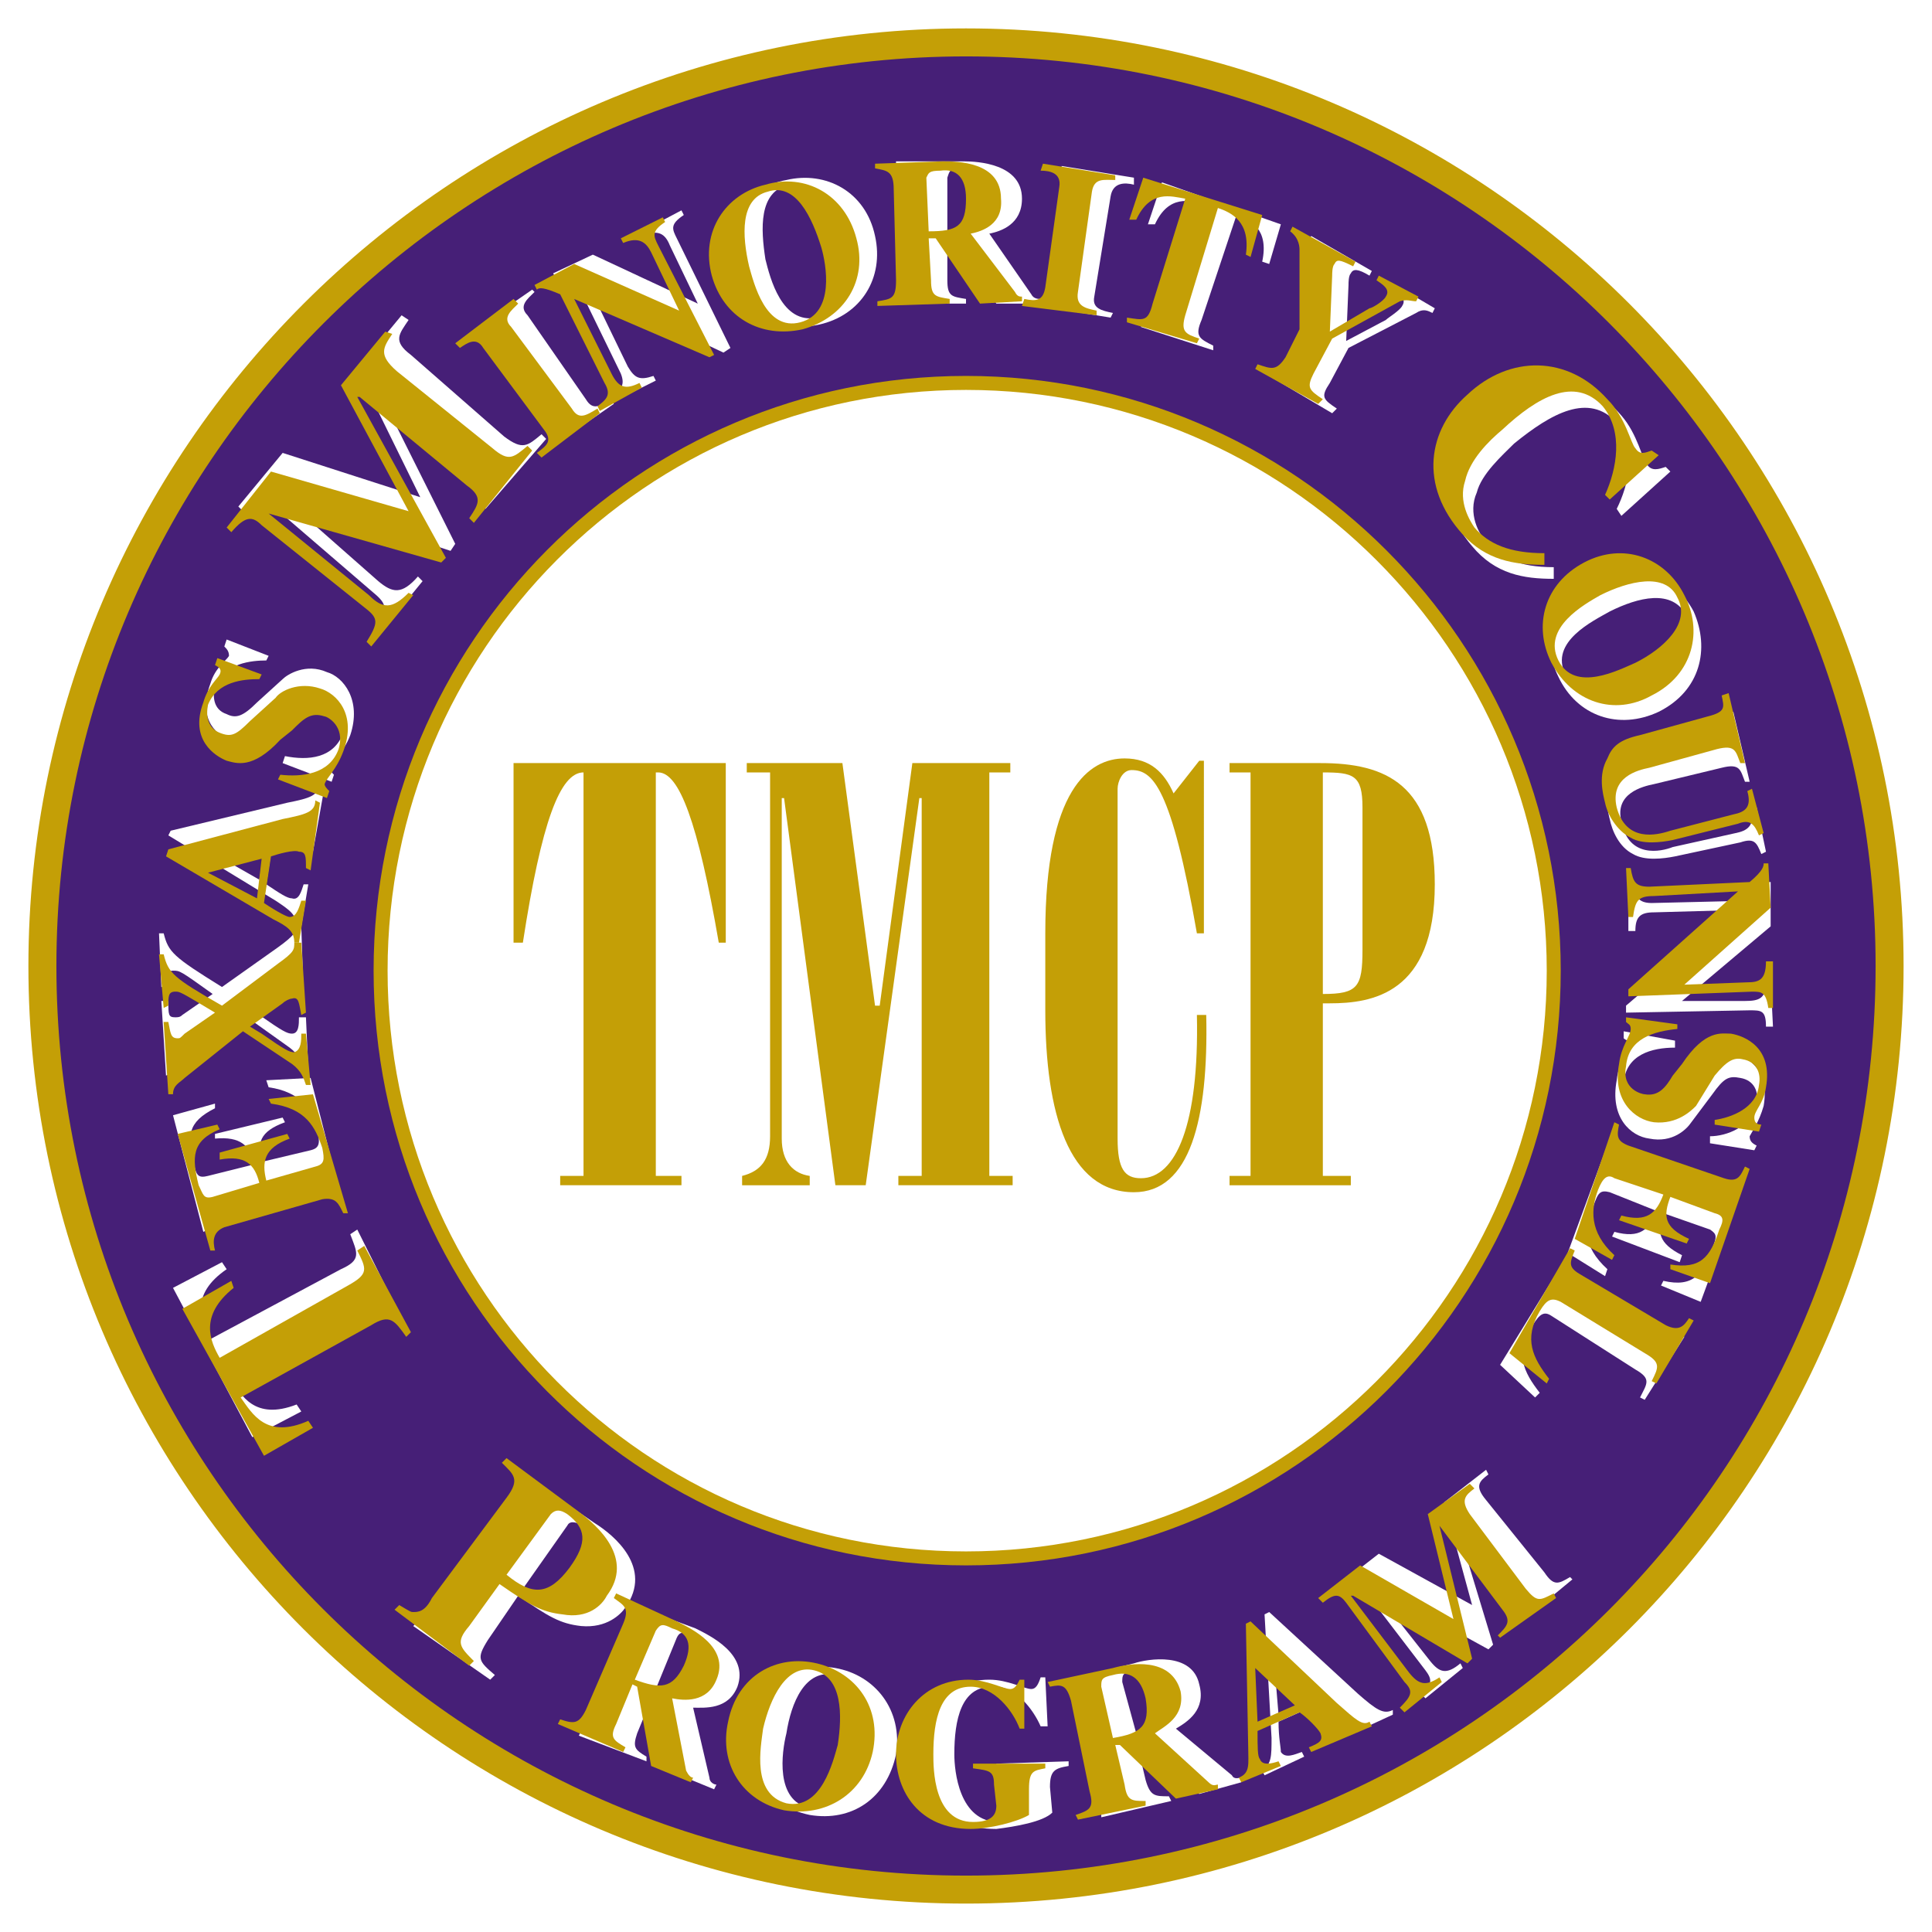 <?xml version="1.0" encoding="utf-8"?>
<!-- Generator: Adobe Illustrator 13.0.0, SVG Export Plug-In . SVG Version: 6.00 Build 14948)  -->
<!DOCTYPE svg PUBLIC "-//W3C//DTD SVG 1.0//EN" "http://www.w3.org/TR/2001/REC-SVG-20010904/DTD/svg10.dtd">
<svg version="1.0" id="Layer_1" xmlns="http://www.w3.org/2000/svg" xmlns:xlink="http://www.w3.org/1999/xlink" x="0px" y="0px"
	 width="192.756px" height="192.756px" viewBox="0 0 192.756 192.756" enable-background="new 0 0 192.756 192.756"
	 xml:space="preserve">
<g>
	<polygon fill-rule="evenodd" clip-rule="evenodd" fill="#FFFFFF" points="0,0 192.756,0 192.756,192.756 0,192.756 0,0 	"/>
	<path fill-rule="evenodd" clip-rule="evenodd" fill="#461F77" d="M96.378,4.23C45.65,4.23,4.231,45.65,4.231,96.378
		c0,50.96,41.419,92.147,92.147,92.147c50.96,0,92.147-41.188,92.147-92.147C188.525,45.65,147.338,4.23,96.378,4.23L96.378,4.23z"
		/>
	<path fill="#C49F06" d="M96.378,5.627c-49.959,0-90.751,40.792-90.751,90.751c0,25.063,10.175,47.729,26.585,64.138
		c16.446,16.447,39.159,26.613,64.166,26.613c50.188,0,90.751-40.562,90.751-90.751c0-25.007-10.165-47.72-26.612-64.167
		C144.106,15.802,121.442,5.627,96.378,5.627L96.378,5.627z M96.378,2.834c25.836,0,49.199,10.488,66.114,27.402
		c16.952,16.952,27.429,40.364,27.429,66.141c0,51.731-41.812,93.544-93.543,93.544c-25.777,0-49.189-10.479-66.141-27.43
		C13.322,145.576,2.834,122.213,2.834,96.378C2.834,44.882,44.883,2.834,96.378,2.834L96.378,2.834z"/>
	<path fill-rule="evenodd" clip-rule="evenodd" fill="#FFFFFF" d="M96.378,38.204c-32.344,0-58.406,26.294-58.406,58.639
		c0,32.344,26.062,58.639,58.406,58.639c32.345,0,58.64-26.295,58.64-58.639C155.018,64.499,128.723,38.204,96.378,38.204
		L96.378,38.204z"/>
	<path fill="#C49F06" d="M96.378,38.902c-15.963,0-30.379,6.482-40.807,16.952C45.121,66.345,38.67,80.845,38.67,96.843
		c0,15.999,6.451,30.499,16.901,40.989c10.427,10.471,24.843,16.953,40.807,16.953c31.959,0,57.941-25.982,57.941-57.942
		C154.319,64.884,128.337,38.902,96.378,38.902L96.378,38.902z M96.378,37.506c32.729,0,59.337,26.608,59.337,59.337
		c0,32.729-26.607,59.336-59.337,59.336c-16.347,0-31.112-6.641-41.794-17.365c-10.703-10.744-17.31-25.594-17.31-41.971
		c0-16.378,6.607-31.227,17.31-41.971C65.266,44.147,80.031,37.506,96.378,37.506L96.378,37.506z"/>
	<path fill-rule="evenodd" clip-rule="evenodd" fill="#FFFFFF" d="M41.695,161.766c1.164,0.465,1.164,0.465,1.396,0.465
		c0.466,0,0.931,0,1.862-1.396l6.98-10.006c1.396-1.861,0.698-2.559-0.465-3.49l0.465-0.465l7.447,5.119
		c1.861,1.162,5.817,4.422,3.024,8.377c-0.465,0.697-1.861,2.094-4.421,1.861c-2.094-0.232-3.258-0.932-6.283-3.025l-3.025,4.422
		c-1.163,1.861-0.931,2.094,0.698,3.49l-0.465,0.465l-7.679-5.352L41.695,161.766L41.695,161.766z M52.166,158.508
		c2.792,1.861,4.188,1.861,6.283-0.932c1.861-2.559,1.629-3.955-0.233-5.352c-0.93-0.465-1.396-0.465-1.628,0L52.166,158.508
		L52.166,158.508z"/>
	<path fill-rule="evenodd" clip-rule="evenodd" fill="#FFFFFF" d="M71.247,178.52l-3.956-1.629l-1.629-7.68l-0.465-0.232
		l-1.628,3.955c-0.466,1.396-0.233,1.629,0.93,2.328v0.465l-6.748-2.559l0.233-0.467c1.396,0.467,1.861,0.467,2.56-1.162
		l3.491-8.611c0.698-1.629,0-1.861-1.164-2.326l0.232-0.465l6.283,2.326c1.396,0.699,5.352,2.561,4.188,5.818
		c-0.931,2.326-3.257,2.094-4.421,2.094l1.628,6.98c0,0.465,0.466,0.697,0.698,0.697L71.247,178.52L71.247,178.52z M65.43,168.514
		c2.56,0.93,3.723,0.93,4.654-1.629c0.931-1.861,0.465-3.025-1.164-3.723c-0.931-0.467-1.163-0.234-1.396,0.232L65.43,168.514
		L65.43,168.514z"/>
	<path fill-rule="evenodd" clip-rule="evenodd" fill="#FFFFFF" d="M89.397,175.029c-0.931,4.42-4.421,6.748-8.609,6.049
		c-4.421-0.93-6.748-4.42-6.05-8.842c0.931-4.422,4.654-6.516,8.61-5.816C87.303,167.117,90.095,170.607,89.397,175.029
		L89.397,175.029z M78.46,172.934c-0.465,1.863-1.163,6.75,2.327,7.447c3.49,0.465,4.654-4.189,4.887-6.051
		c0.465-3.025,0.465-6.748-2.327-7.213C80.322,166.42,78.926,169.91,78.46,172.934L78.46,172.934z"/>
	<path fill-rule="evenodd" clip-rule="evenodd" fill="#FFFFFF" d="M106.616,176.191c-1.396,0.234-1.861,0.467-1.861,2.096
		l0.232,2.559c-0.931,0.932-3.723,1.396-5.584,1.629c-5.353,0-7.679-3.49-7.912-7.213c0-4.189,2.792-7.68,7.214-7.68
		c1.861,0,3.49,0.932,4.188,0.932c0.466,0,0.698-0.465,0.931-1.164h0.465l0.233,4.887h-0.698c-0.698-1.629-2.56-4.188-4.887-3.955
		c-3.025,0-3.723,3.258-3.723,6.748c0,1.629,0.465,6.748,4.421,6.748c1.629-0.232,2.095-0.699,2.095-1.629l-0.233-2.328
		c0-1.162-0.698-1.162-2.094-1.395v-0.467l7.213-0.232V176.191L106.616,176.191z"/>
	<path fill-rule="evenodd" clip-rule="evenodd" fill="#FFFFFF" d="M123.836,177.82l-4.188,1.164l-5.585-5.352h-0.698l0.932,3.955
		c0.465,1.629,0.931,1.629,2.326,1.629l0.233,0.467l-6.981,1.627v-0.465c1.164-0.465,1.629-0.697,1.164-2.326l-2.095-9.076
		c-0.465-1.629-1.163-1.629-2.327-1.395v-0.467l6.516-1.629c1.396-0.465,5.817-1.162,6.516,2.096
		c0.698,2.559-1.163,3.723-2.327,4.42l5.585,4.654c0.232,0.465,0.698,0.232,0.931,0.232V177.82L123.836,177.82z M113.364,172.934
		c2.56-0.465,3.491-1.162,2.793-3.955c-0.466-2.094-1.396-2.793-3.025-2.326c-1.163,0.232-1.163,0.465-1.163,1.162L113.364,172.934
		L113.364,172.934z"/>
	<path fill-rule="evenodd" clip-rule="evenodd" fill="#FFFFFF" d="M138.961,171.072l-6.05,2.793l-0.232-0.465
		c1.163-0.699,1.396-0.699,1.163-1.396c-0.232-0.465-1.396-1.629-2.094-2.094l-4.188,1.861c0,1.629,0.232,2.559,0.232,3.025
		c0.465,0.697,1.396,0.232,2.094,0l0.233,0.465l-3.956,1.861l-0.232-0.465c0.931-0.699,0.931-1.396,0.931-3.258l-0.698-12.334
		l0.465-0.232l8.843,8.145c1.861,1.629,2.56,2.094,3.49,1.629V171.072L138.961,171.072z M131.282,169.211l-4.188-3.723l0.466,5.584
		L131.282,169.211L131.282,169.211z"/>
	<path fill-rule="evenodd" clip-rule="evenodd" fill="#FFFFFF" d="M156.879,157.576l-5.353,4.422l-0.232-0.465
		c0.931-0.699,1.163-1.164,0.466-2.328l-6.516-8.377l-0.233,0.232l3.956,13.031l-0.465,0.465l-11.868-6.516l0,0l6.051,7.68
		c0.931,1.164,1.629,1.396,3.024,0.232l0.233,0.467l-3.724,3.023l-0.465-0.465c1.163-0.93,1.163-1.396,0.465-2.326l-6.05-7.912
		c-0.698-0.699-1.163-0.699-2.56,0l-0.233-0.465l4.188-3.258l9.309,5.119l-2.793-10.238l4.189-3.258l0.232,0.465
		c-0.931,0.697-1.396,1.164-0.232,2.559l5.816,7.215c0.932,1.396,1.396,1.162,2.56,0.465L156.879,157.576L156.879,157.576z"/>
	<path fill-rule="evenodd" clip-rule="evenodd" fill="#FFFFFF" d="M35.645,122.672l4.421,8.844l-0.465,0.465
		c-1.164-1.861-1.396-2.328-3.491-1.164l-13.031,6.748c0.931,1.629,2.327,4.189,6.516,2.561l0.465,0.697l-4.887,2.561l-7.912-14.893
		l4.887-2.561l0.465,0.699c-3.723,2.559-2.56,5.119-1.629,6.98l13.031-6.98c2.094-0.932,1.629-1.629,0.931-3.49L35.645,122.672
		L35.645,122.672z"/>
	<path fill-rule="evenodd" clip-rule="evenodd" fill="#FFFFFF" d="M20.287,122.904l-3.025-11.635l4.188-1.162v0.465
		c-2.792,1.396-2.792,2.793-2.094,5.584c0.232,1.164,0.465,1.396,1.396,1.164l4.654-1.164c-0.465-1.861-1.396-2.791-3.956-2.559
		v-0.467l6.749-1.629l0.232,0.467c-2.56,0.93-2.792,2.094-2.327,3.955l4.886-1.162c0.931-0.234,0.931-0.699,0.698-2.096
		c-0.465-1.861-1.629-3.723-4.887-4.188l-0.233-0.699l4.421-0.232l3.025,11.867H33.55c-0.465-0.93-0.698-1.629-1.861-1.396
		l-9.773,2.561c-1.396,0.465-1.163,1.164-1.163,2.094L20.287,122.904L20.287,122.904z"/>
	<path fill-rule="evenodd" clip-rule="evenodd" fill="#FFFFFF" d="M16.331,93.12c0.465,1.862,0.931,2.327,5.817,5.353l5.584-3.957
		c1.629-1.164,1.862-1.628,1.862-2.094h0.465l0.233,6.98h-0.466c0-0.93-0.232-1.629-0.698-1.629c-0.233,0-0.698,0.232-1.164,0.467
		l-3.258,2.326l1.164,0.697c2.327,1.629,2.792,1.863,3.258,1.863c0.698,0,0.698-0.932,0.698-1.629h0.698l0.232,5.119H30.06
		c0-0.699-0.233-1.396-1.164-2.096l-4.887-3.49l-5.817,4.422c-0.698,0.465-1.163,0.932-1.163,1.629l-0.465,0.232l-0.466-7.447h0.698
		c0,1.396,0,1.631,0.698,1.631c0.233,0,0.466,0,0.698-0.234l3.025-2.094c-3.258-2.327-3.258-2.327-3.956-2.327
		c-0.698,0-0.465,0.698-0.698,1.629h-0.466l-0.232-5.353H16.331L16.331,93.12z"/>
	<path fill-rule="evenodd" clip-rule="evenodd" fill="#FFFFFF" d="M32.387,78.46l-1.164,6.515h-0.466
		c0.233-1.396,0.233-1.628-0.465-1.861c-0.698,0-2.327,0.465-3.025,0.465l-0.698,4.654c1.396,0.93,2.094,1.396,2.56,1.396
		c0.698,0.232,0.931-0.698,1.164-1.396h0.465l-0.698,4.188h-0.465c0-1.164-0.698-1.629-2.094-2.56l-10.704-6.515l0.233-0.466
		l11.634-2.792c2.327-0.465,3.025-0.698,3.258-1.862L32.387,78.46L32.387,78.46z M26.569,83.812l-5.584,1.163l4.887,2.792
		L26.569,83.812L26.569,83.812z"/>
	<path fill-rule="evenodd" clip-rule="evenodd" fill="#FFFFFF" d="M26.569,65.895c-1.396,0-4.188,0.232-5.119,2.56
		c-0.232,0.931-0.232,2.327,1.164,2.792c0.931,0.466,1.629,0.233,3.025-1.163l2.56-2.327c0.465-0.465,2.327-1.629,4.421-0.698
		c1.629,0.466,3.49,2.792,2.327,6.283c-0.698,1.862-1.862,2.56-2.094,3.258c0,0.233,0.232,0.466,0.465,0.698l-0.233,0.698
		l-4.886-1.862l0.232-0.698c2.327,0.466,4.887,0.233,5.817-2.327c0.931-2.327-0.931-3.258-1.396-3.258
		c-1.164-0.465-2.095,0.233-3.025,1.164l-1.164,1.164c-3.025,2.792-4.654,2.094-5.584,1.629c-1.164-0.233-3.491-1.862-2.094-5.585
		c0.465-1.629,1.629-2.327,1.862-2.792c0-0.466-0.233-0.698-0.466-0.931l0.233-0.698l4.188,1.629L26.569,65.895L26.569,65.895z"/>
	<path fill-rule="evenodd" clip-rule="evenodd" fill="#FFFFFF" d="M54.493,43.789l-6.05,6.98l-0.465-0.465
		c0.931-1.396,1.396-1.861,0-3.258l-10.704-9.075l0,0l8.145,16.289l-0.465,0.698l-16.987-5.585l0,0l9.773,8.609
		c1.396,1.164,2.327,1.396,3.956-0.465l0.465,0.465l-4.188,5.12l-0.466-0.465c1.164-1.862,1.164-2.327-0.232-3.49l-10.006-8.61
		c-0.931-0.931-1.629-0.931-3.025,0.465l-0.465-0.465l4.421-5.352l13.729,4.421l-6.283-12.798l4.421-5.352l0.698,0.465
		c-0.931,1.396-1.629,2.094,0.232,3.49l9.308,8.145c1.861,1.396,2.327,0.931,3.723-0.232L54.493,43.789L54.493,43.789z"/>
	<path fill-rule="evenodd" clip-rule="evenodd" fill="#FFFFFF" d="M61.241,40.298l-6.05,4.188l-0.232-0.233
		c0.931-0.93,1.396-1.396,0.698-2.559l-5.817-8.145c-0.698-1.164-1.628-0.698-2.56,0l-0.232-0.465l6.05-4.188l0.233,0.232
		c-0.698,0.698-1.629,1.396-0.698,2.327l5.817,8.377c0.698,1.164,1.396,0.698,2.56,0L61.241,40.298L61.241,40.298z"/>
	<path fill-rule="evenodd" clip-rule="evenodd" fill="#FFFFFF" d="M61.008,39.6c0.931-0.698,1.396-1.163,0.931-2.327l-4.421-9.075
		c-1.629-0.698-1.862-0.698-2.094-0.465l-0.233-0.465l3.956-1.862l10.471,4.887l0,0l-2.792-5.817
		c-0.465-1.164-1.164-1.629-2.792-0.931v-0.465l3.956-2.094l0.233,0.465c-1.396,0.931-1.164,1.396-0.698,2.327l5.352,10.937
		l-0.698,0.465l-13.264-6.283l0,0l3.723,7.679c0.698,1.164,1.164,1.396,2.56,0.931l0.233,0.465l-4.188,2.094L61.008,39.6
		L61.008,39.6z"/>
	<path fill-rule="evenodd" clip-rule="evenodd" fill="#FFFFFF" d="M87.303,23.544c0.931,4.188-1.396,7.912-5.584,8.842
		s-7.912-1.396-8.842-5.584c-0.931-4.421,1.629-8.145,5.584-8.843C82.416,17.029,86.372,19.123,87.303,23.544L87.303,23.544z
		 M76.366,25.872c0.465,1.861,1.629,6.515,5.12,5.817c3.49-0.698,2.56-5.584,2.327-7.446c-0.698-3.025-2.327-6.283-5.119-5.817
		C75.668,19.123,75.901,22.846,76.366,25.872L76.366,25.872z"/>
	<path fill-rule="evenodd" clip-rule="evenodd" fill="#FFFFFF" d="M103.824,30.292h-4.421l-4.188-6.515h-0.698v4.188
		c0,1.628,0.465,1.628,1.861,1.861v0.465h-6.981v-0.465c1.396-0.233,1.862-0.233,1.862-1.861l-0.233-9.308
		c0-1.861-0.465-1.861-1.629-1.861v-0.698h6.749c1.396,0,5.817,0.233,5.817,3.723c0,2.56-2.095,3.258-3.258,3.49l4.188,6.05
		c0.232,0.465,0.698,0.465,0.931,0.465V30.292L103.824,30.292z M94.517,23.079c2.792,0,3.956-0.465,3.956-3.258
		c0-2.094-0.931-3.025-2.56-3.025c-1.164,0-1.164,0.232-1.396,0.931V23.079L94.517,23.079z"/>
	<path fill-rule="evenodd" clip-rule="evenodd" fill="#FFFFFF" d="M110.806,31.688l-7.214-1.163l0.232-0.465
		c1.163,0,1.861,0.232,2.095-1.164l1.628-10.006c0.233-1.396-0.697-1.629-1.628-1.629v-0.698l7.213,1.164v0.698
		c-0.931-0.233-2.094-0.233-2.326,1.163l-1.63,10.006c-0.232,1.164,0.698,1.396,1.862,1.629L110.806,31.688L110.806,31.688z"/>
	<path fill-rule="evenodd" clip-rule="evenodd" fill="#FFFFFF" d="M121.044,34.947l-7.214-2.327l0.232-0.465
		c1.396,0.232,2.095,0.465,2.56-1.396l3.49-10.471c-1.396-0.233-3.49-0.931-4.886,2.094h-0.698l1.396-4.188l11.868,4.188
		l-1.164,3.956l-0.697-0.232c0.697-3.258-1.164-4.188-2.56-4.654l-3.491,10.471c-0.697,1.629-0.232,1.861,1.164,2.56V34.947
		L121.044,34.947z"/>
	<path fill-rule="evenodd" clip-rule="evenodd" fill="#FFFFFF" d="M142.917,31.223c-0.466-0.232-0.931-0.465-1.629,0l-6.748,3.491
		l-1.861,3.49c-0.931,1.396-0.698,1.629,0.697,2.56l-0.465,0.465l-6.283-3.723l0.466-0.465c1.163,0.698,1.629,0.93,2.56-0.698
		l1.629-2.56l0.232-7.911c0-0.233,0-1.396-0.931-1.862l0.233-0.465l6.05,3.49l-0.233,0.466c-1.163-0.698-1.628-0.698-1.861-0.233
		c-0.232,0.233-0.232,0.931-0.232,1.164l-0.232,5.584l3.955-2.094c0.233-0.233,1.396-0.931,1.629-1.396
		c0.466-0.698-0.232-1.164-0.931-1.629l0.233-0.465l3.955,2.327L142.917,31.223L142.917,31.223z"/>
	<path fill-rule="evenodd" clip-rule="evenodd" fill="#FFFFFF" d="M155.018,57.75c-3.025,0-5.818-0.465-8.145-3.258
		c-4.188-4.887-3.025-10.471,0.931-13.961c4.188-3.723,10.238-3.49,13.962,0.931c1.629,1.862,2.094,4.421,2.56,4.886
		c0.465,0.698,1.163,0.466,1.861,0.233l0.465,0.465l-4.886,4.421L161.3,50.77c1.163-2.327,2.095-6.05,0-8.61
		c-2.792-3.024-6.516-0.931-10.238,2.094c-1.164,1.164-3.258,3.025-3.724,4.887c-0.931,2.094,0.233,4.188,0.932,4.887
		c1.396,1.629,3.257,2.56,6.748,2.56V57.75L155.018,57.75z"/>
	<path fill-rule="evenodd" clip-rule="evenodd" fill="#FFFFFF" d="M165.488,71.014c-3.956,1.862-8.145,0.465-10.006-3.49
		c-1.861-3.723-0.465-7.912,3.49-9.773c4.188-2.094,8.145-0.233,10.006,3.258C170.607,64.731,169.677,68.92,165.488,71.014
		L165.488,71.014z M160.602,61.008c-1.629,0.931-6.05,3.025-4.421,6.283c1.629,3.258,6.05,1.164,7.679,0.465
		c2.792-1.396,5.585-3.723,4.422-6.283C166.885,58.681,163.395,59.612,160.602,61.008L160.602,61.008z"/>
	<path fill-rule="evenodd" clip-rule="evenodd" fill="#FFFFFF" d="M175.727,85.208c-0.465-1.163-0.697-1.629-2.094-1.163
		l-6.516,1.396c-1.163,0.232-3.024,0.465-4.188-0.233c-1.396-0.698-2.095-2.327-2.327-3.49c-0.232-0.931-0.698-3.025,0.232-4.654
		c0.466-0.931,1.164-1.629,3.259-2.094l6.98-1.629c1.629-0.465,1.629-0.931,1.396-2.094l0.466-0.232l1.629,6.981h-0.466
		c-0.465-1.164-0.465-1.862-2.326-1.396l-6.748,1.629c-1.164,0.233-3.956,0.931-3.258,3.723c0.697,3.723,3.955,3.025,5.119,2.56
		l6.282-1.396c1.164-0.233,1.862-0.698,1.629-2.327l0.466-0.232l0.931,4.421L175.727,85.208L175.727,85.208z"/>
	<path fill-rule="evenodd" clip-rule="evenodd" fill="#FFFFFF" d="M162.929,88.234c0.232,1.163,0.466,1.861,1.861,1.861l9.773-0.233
		c1.396-1.164,1.629-1.396,1.629-1.861h0.466v4.421l-8.843,7.445l0,0h6.282c1.396,0,2.095-0.232,2.095-1.861l0.466-0.232
		l0.232,4.654h-0.698c0-1.629-0.466-1.629-1.629-1.629l-12.333,0.232v-0.697l11.169-9.541l0,0l-8.376,0.232
		c-1.396,0-1.862,0.465-1.862,1.862h-0.698v-4.654H162.929L162.929,88.234z"/>
	<path fill-rule="evenodd" clip-rule="evenodd" fill="#FFFFFF" d="M170.607,113.365c1.629,0,4.188-0.932,4.654-3.258
		c0.232-1.164-0.232-2.328-1.629-2.561c-1.164-0.232-1.629,0-2.792,1.629l-2.095,2.793c-0.465,0.697-1.861,2.094-4.188,1.629
		c-1.861-0.232-3.956-2.096-3.258-5.818c0.232-2.094,1.163-2.791,1.163-3.49c0.233-0.465-0.232-0.465-0.465-0.697v-0.699
		l5.119,0.932v0.697c-2.327,0-4.887,0.699-5.119,3.49c-0.466,2.328,1.396,2.793,1.629,2.793c1.396,0.232,2.094-0.465,3.024-1.861
		l0.932-1.164c2.326-3.258,3.955-3.025,5.119-2.791c1.163,0.232,3.956,1.396,3.258,5.352c-0.466,1.629-1.164,2.559-1.396,3.025
		c0,0.465,0.232,0.697,0.698,0.93l-0.232,0.467l-4.422-0.699V113.365L170.607,113.365z"/>
	<path fill-rule="evenodd" clip-rule="evenodd" fill="#FFFFFF" d="M173.865,118.484l-4.188,11.402l-3.956-1.629l0.233-0.467
		c3.024,0.699,3.955-0.697,4.887-3.258c0.465-1.162,0.465-1.395-0.233-1.861l-4.653-1.629c-0.698,1.861-0.466,3.025,1.861,4.189
		l-0.232,0.697l-6.749-2.559l0.233-0.467c2.56,0.699,3.49-0.232,4.188-2.094l-4.654-1.861c-0.931-0.232-1.163,0-1.629,1.396
		c-0.931,1.861-1.163,3.955,1.396,6.283l-0.232,0.697L156.413,125l4.188-11.402h0.698c-0.466,1.164-0.466,1.861,0.698,2.326
		l9.54,3.49c1.164,0.467,1.629-0.232,1.861-1.162L173.865,118.484L173.865,118.484z"/>
	<path fill-rule="evenodd" clip-rule="evenodd" fill="#FFFFFF" d="M149.665,136.168l6.283-10.238l0.465,0.232
		c-0.465,1.164-0.698,1.629,0.466,2.328l8.377,5.352c1.396,0.697,1.861,0,2.327-0.699l0.465,0.234l-3.955,6.283l-0.466-0.234
		c0.698-1.396,1.163-1.861-0.466-2.791l-8.377-5.354c-0.698-0.465-1.163-0.232-1.861,0.932c-1.861,2.793-0.931,4.654,0.698,6.748
		l-0.466,0.465L149.665,136.168L149.665,136.168z"/>
	<path fill-rule="evenodd" clip-rule="evenodd" fill="#C49F06" d="M36.343,124.301l4.654,8.609l-0.465,0.467
		c-1.164-1.629-1.629-2.328-3.49-1.164l-13.031,7.213c1.164,1.629,2.56,4.189,6.748,2.328l0.466,0.697l-4.887,2.793l-8.145-14.66
		l4.887-2.793l0.233,0.699c-3.491,2.791-2.327,5.352-1.396,6.98l12.798-7.213c2.094-1.164,1.862-1.629,0.931-3.492L36.343,124.301
		L36.343,124.301z"/>
	<path fill-rule="evenodd" clip-rule="evenodd" fill="#C49F06" d="M20.985,124.766l-3.258-11.635l3.956-0.93l0.232,0.465
		c-2.792,1.164-2.792,2.793-2.094,5.586c0.465,0.93,0.465,1.395,1.396,1.162l4.654-1.396c-0.465-1.861-1.396-2.791-3.956-2.326
		v-0.697l6.748-1.863l0.233,0.467c-2.56,0.93-2.792,2.326-2.327,4.188l4.887-1.396c0.931-0.232,0.931-0.697,0.698-1.861
		c-0.698-2.094-1.629-3.955-5.119-4.42l-0.233-0.467l4.421-0.465l3.49,11.867h-0.465c-0.465-0.93-0.698-1.629-2.094-1.396
		l-9.773,2.793c-1.163,0.465-1.163,1.396-0.931,2.326H20.985L20.985,124.766z"/>
	<path fill-rule="evenodd" clip-rule="evenodd" fill="#C49F06" d="M16.331,95.214c0.465,1.862,0.931,2.327,5.817,5.12l5.584-4.189
		c1.629-1.163,1.629-1.396,1.629-2.094h0.698l0.465,6.98l-0.465,0.232c-0.233-1.162-0.233-1.861-0.931-1.629
		c-0.233,0-0.698,0.232-0.931,0.467l-3.258,2.326l1.164,0.699c2.327,1.627,2.792,1.861,3.257,1.861
		c0.698-0.234,0.698-1.164,0.698-1.861h0.465l0.465,5.119h-0.465c-0.232-0.699-0.465-1.396-1.396-2.096l-4.887-3.258l-5.817,4.654
		c-0.465,0.465-1.164,0.699-1.164,1.629h-0.465l-0.465-7.213h0.465c0.233,1.164,0.233,1.629,0.931,1.629
		c0.233,0,0.233,0,0.698-0.465l3.025-2.096c-3.49-2.094-3.49-2.094-3.956-2.094c-0.698,0-0.698,0.465-0.698,1.396l-0.465,0.232
		l-0.465-5.352H16.331L16.331,95.214z"/>
	<path fill-rule="evenodd" clip-rule="evenodd" fill="#C49F06" d="M31.921,80.089l-0.931,6.748l-0.465-0.233
		c0-1.163,0-1.629-0.698-1.629c-0.465-0.232-2.094,0.233-2.792,0.466l-0.698,4.654c1.396,0.931,2.327,1.396,2.56,1.396
		c0.698,0,0.931-0.931,1.164-1.629h0.465l-0.698,4.188h-0.465c0-1.163-0.698-1.628-2.094-2.327l-10.704-6.283l0.232-0.698
		l11.402-3.025c2.327-0.465,3.257-0.698,3.257-1.862L31.921,80.089L31.921,80.089z M26.104,85.674l-5.352,1.396l4.886,2.56
		L26.104,85.674L26.104,85.674z"/>
	<path fill-rule="evenodd" clip-rule="evenodd" fill="#C49F06" d="M25.872,67.756c-1.629,0-4.188,0.233-5.119,2.56
		c-0.233,1.164,0,2.327,1.163,2.792c1.164,0.465,1.629,0.232,3.025-1.164l2.56-2.327c0.465-0.698,2.327-1.628,4.421-0.931
		c1.629,0.465,3.723,2.56,2.327,6.283c-0.698,1.861-1.629,2.559-1.861,3.257c0,0.233,0.232,0.465,0.465,0.698l-0.233,0.698
		l-4.887-1.862l0.233-0.465c2.094,0.232,4.887,0,5.817-2.56c0.698-2.327-1.164-3.258-1.396-3.258
		c-1.396-0.465-2.094,0.233-3.258,1.396l-1.164,0.931c-2.792,3.025-4.421,2.327-5.352,2.094c-1.164-0.466-3.723-2.094-2.327-5.817
		c0.466-1.629,1.396-2.327,1.629-2.792c0.233-0.465,0-0.698-0.465-0.931l0.233-0.698l4.421,1.629L25.872,67.756L25.872,67.756z"/>
	<path fill-rule="evenodd" clip-rule="evenodd" fill="#C49F06" d="M53.097,44.952l-5.817,7.214l-0.465-0.465
		c0.931-1.396,1.396-2.095-0.233-3.258L35.877,39.6h-0.233l8.842,16.056l-0.465,0.465l-17.22-4.887l0,0l10.006,8.145
		c1.396,1.396,2.327,1.396,3.956-0.232l0.465,0.232l-4.188,5.119l-0.465-0.465c1.163-1.862,1.163-2.327,0-3.258l-10.471-8.377
		c-0.931-0.931-1.629-0.931-3.025,0.698l-0.465-0.465l4.421-5.585l13.729,3.956l-6.749-12.565l4.421-5.352l0.698,0.232
		c-0.931,1.396-1.396,2.094,0.465,3.724l9.541,7.679c1.628,1.396,2.094,0.931,3.49-0.233L53.097,44.952L53.097,44.952z"/>
	<path fill-rule="evenodd" clip-rule="evenodd" fill="#C49F06" d="M59.845,41.229l-5.817,4.421l-0.465-0.465
		c0.931-0.698,1.629-1.164,0.698-2.327l-6.05-8.144c-0.698-1.164-1.629-0.465-2.327,0l-0.465-0.465l5.817-4.421l0.465,0.465
		c-0.698,0.698-1.629,1.396-0.698,2.327l6.05,8.144c0.698,1.164,1.396,0.698,2.56,0L59.845,41.229L59.845,41.229z"/>
	<path fill-rule="evenodd" clip-rule="evenodd" fill="#C49F06" d="M59.612,40.531c0.931-0.698,1.396-1.164,0.698-2.327l-4.421-8.842
		c-1.629-0.698-2.094-0.698-2.327-0.465l-0.232-0.465l3.956-2.095l10.471,4.654l0,0l-2.792-5.817
		c-0.466-0.931-1.164-1.629-2.792-0.931l-0.233-0.465l4.189-2.094l0.232,0.465c-1.396,0.931-1.164,1.396-0.698,2.327l5.585,10.937
		l-0.466,0.233l-13.496-5.817l0,0l3.723,7.446c0.698,1.396,1.396,1.629,2.792,0.931l0.233,0.465l-4.189,2.327L59.612,40.531
		L59.612,40.531z"/>
	<path fill-rule="evenodd" clip-rule="evenodd" fill="#C49F06" d="M85.441,23.777c1.163,4.188-1.164,7.911-5.352,9.075
		c-4.188,0.931-7.912-1.164-9.075-5.352c-1.164-4.421,1.396-8.145,5.352-9.075C80.322,17.262,84.278,19.356,85.441,23.777
		L85.441,23.777z M74.737,26.569c0.466,1.629,1.629,6.516,5.119,5.585c3.491-0.931,2.56-5.818,2.094-7.446
		c-0.931-3.025-2.559-6.516-5.352-5.585C73.807,19.821,74.04,23.544,74.737,26.569L74.737,26.569z"/>
	<path fill-rule="evenodd" clip-rule="evenodd" fill="#C49F06" d="M101.963,30.06l-4.188,0.232l-4.421-6.515h-0.698l0.233,4.188
		c0,1.628,0.465,1.628,1.861,1.861v0.465l-7.213,0.233V30.06c1.396-0.233,1.861-0.233,1.861-2.094l-0.232-9.075
		c0-1.862-0.698-1.862-1.862-2.094v-0.465l6.748-0.233c1.396,0,5.817,0,5.817,3.723c0.232,2.56-1.861,3.258-3.025,3.49l4.421,5.817
		c0.232,0.465,0.466,0.465,0.698,0.465V30.06L101.963,30.06z M92.655,23.079c2.792,0,3.723-0.465,3.723-3.258
		c0-2.094-0.931-3.025-2.56-2.792c-1.164,0-1.164,0.233-1.396,0.698L92.655,23.079L92.655,23.079z"/>
	<path fill-rule="evenodd" clip-rule="evenodd" fill="#C49F06" d="M109.409,31.456l-7.446-0.931l0.232-0.698
		c1.164,0.233,1.861,0.233,2.094-1.164l1.396-10.006c0.233-1.396-0.931-1.629-1.861-1.629l0.232-0.698l7.214,1.163v0.465
		c-1.163,0-2.095-0.232-2.327,1.164l-1.396,10.006c-0.232,1.396,0.698,1.629,1.862,1.862V31.456L109.409,31.456z"/>
	<path fill-rule="evenodd" clip-rule="evenodd" fill="#C49F06" d="M119.415,34.249l-6.981-2.094v-0.466
		c1.629,0.233,2.095,0.466,2.561-1.396l3.257-10.471c-1.396-0.233-3.49-0.931-4.887,2.094h-0.697l1.396-4.188l11.868,3.723
		l-1.164,4.188l-0.466-0.233c0.466-3.258-1.396-4.188-2.792-4.654l-3.258,10.704c-0.465,1.629,0,1.861,1.396,2.327L119.415,34.249
		L119.415,34.249z"/>
	<path fill-rule="evenodd" clip-rule="evenodd" fill="#C49F06" d="M141.288,30.06c-0.466,0-0.931-0.233-1.629,0l-6.748,3.723
		l-1.861,3.491c-0.698,1.396-0.466,1.629,0.931,2.56l-0.466,0.465l-6.282-3.49l0.232-0.465c1.396,0.465,1.861,0.698,2.792-0.698
		l1.396-2.792V24.94c0-0.232,0-1.163-0.931-1.861l0.232-0.465l6.283,3.49l-0.232,0.465c-1.396-0.698-1.63-0.698-1.862-0.233
		c-0.232,0.233-0.232,0.931-0.232,1.164l-0.232,5.584l3.955-2.327c0.233,0,1.396-0.698,1.629-1.164
		c0.466-0.698-0.232-1.163-0.931-1.628l0.232-0.465l3.956,2.094L141.288,30.06L141.288,30.06z"/>
	<path fill-rule="evenodd" clip-rule="evenodd" fill="#C49F06" d="M154.086,56.354c-3.024,0-5.816-0.465-8.144-3.025
		c-4.422-4.886-3.491-10.471,0.465-13.961c4.188-3.956,10.006-3.956,13.962,0.465c1.861,1.862,2.327,4.421,2.792,4.887
		c0.466,0.698,0.932,0.465,1.629,0.232l0.698,0.465l-4.887,4.421l-0.465-0.465c1.163-2.56,1.861-6.283-0.233-8.842
		c-2.792-3.025-6.516-0.931-10.006,2.327c-1.396,1.164-3.258,3.025-3.723,5.12c-0.698,2.094,0.465,3.956,0.931,4.654
		c1.396,1.629,3.49,2.56,6.98,2.56V56.354L154.086,56.354z"/>
	<path fill-rule="evenodd" clip-rule="evenodd" fill="#C49F06" d="M164.79,69.385c-3.723,2.094-7.911,0.698-10.006-3.258
		c-1.861-3.723-0.698-7.912,3.258-10.006s8.145-0.465,10.006,3.258C169.909,62.87,168.979,67.291,164.79,69.385L164.79,69.385z
		 M159.671,59.379c-1.629,0.931-5.817,3.258-4.188,6.516c1.629,3.257,6.05,0.931,7.679,0.232c2.793-1.396,5.585-3.956,4.188-6.515
		C166.187,57.053,162.463,57.983,159.671,59.379L159.671,59.379z"/>
	<path fill-rule="evenodd" clip-rule="evenodd" fill="#C49F06" d="M175.494,83.347c-0.465-1.164-0.931-1.629-2.095-1.164
		l-6.515,1.629c-1.164,0.233-3.025,0.465-4.188-0.233c-1.396-0.698-2.327-2.327-2.56-3.49c-0.233-0.931-0.698-2.792,0.232-4.421
		c0.465-1.164,1.163-1.861,3.258-2.327l6.748-1.861c1.861-0.465,1.629-0.931,1.396-2.094l0.697-0.233l1.629,6.981h-0.465
		c-0.466-1.163-0.466-1.861-2.327-1.396l-6.748,1.861c-1.163,0.233-3.956,0.931-3.258,3.956c0.931,3.491,3.956,2.792,5.352,2.327
		l6.283-1.628c1.163-0.233,1.861-0.698,1.396-2.327l0.465-0.233l1.164,4.421L175.494,83.347L175.494,83.347z"/>
	<path fill-rule="evenodd" clip-rule="evenodd" fill="#C49F06" d="M162.696,86.604c0.232,1.396,0.465,1.862,1.861,1.862
		l10.006-0.465c1.396-1.164,1.396-1.629,1.396-1.862h0.465l0.233,4.421l-8.61,7.68l0,0l6.283-0.234c1.163,0,1.861-0.232,1.861-2.093
		h0.698v4.654h-0.466c-0.232-1.629-0.698-1.629-1.629-1.629l-12.333,0.465v-0.697l10.937-9.773l0,0l-8.376,0.465
		c-1.629,0-1.862,0.465-2.095,2.094h-0.466l-0.232-4.887H162.696L162.696,86.604z"/>
	<path fill-rule="evenodd" clip-rule="evenodd" fill="#C49F06" d="M171.073,111.736c1.629-0.234,4.188-1.164,4.421-3.49
		c0.232-1.164-0.232-2.328-1.629-2.561c-0.931-0.232-1.629,0.232-2.792,1.629l-1.862,3.025c-0.465,0.465-1.861,1.861-4.188,1.629
		c-1.862-0.232-4.189-2.094-3.491-5.818c0.233-1.861,1.164-2.791,1.164-3.49c0-0.465-0.233-0.465-0.466-0.697v-0.465l5.119,0.697
		v0.465c-2.326,0.232-4.887,0.932-5.119,3.725c-0.465,2.326,1.629,2.791,1.862,2.791c1.396,0.232,2.094-0.697,2.792-1.861
		l0.931-1.164c2.327-3.49,3.956-3.023,4.887-3.023c1.396,0.232,4.188,1.395,3.49,5.352c-0.232,1.629-1.163,2.326-1.163,3.023
		c0,0.467,0.232,0.699,0.697,0.699l-0.232,0.697l-4.421-0.697V111.736L171.073,111.736z"/>
	<path fill-rule="evenodd" clip-rule="evenodd" fill="#C49F06" d="M174.563,116.623l-3.956,11.4l-3.956-1.395v-0.467
		c3.025,0.467,3.956-0.697,4.887-3.49c0.466-0.93,0.466-1.396-0.465-1.629l-4.422-1.629c-0.697,1.861-0.697,3.025,1.862,4.189
		l-0.232,0.465l-6.749-2.326l0.233-0.467c2.56,0.699,3.49-0.232,4.188-2.094l-4.887-1.629c-0.698-0.465-1.164,0-1.629,1.164
		c-0.698,1.861-0.931,4.188,1.629,6.516l-0.233,0.465l-3.723-2.094l3.956-11.635l0.465,0.232c-0.232,1.164-0.232,1.629,0.931,2.094
		l9.541,3.258c1.396,0.465,1.629-0.232,2.094-1.164L174.563,116.623L174.563,116.623z"/>
	<path fill-rule="evenodd" clip-rule="evenodd" fill="#C49F06" d="M150.596,135.006l6.05-10.473l0.466,0.232
		c-0.466,1.164-0.698,1.631,0.466,2.328l8.609,5.119c1.396,0.697,1.861,0,2.327-0.697l0.465,0.232l-3.723,6.281l-0.466-0.232
		c0.698-1.396,0.931-1.861-0.697-2.791l-8.378-5.119c-0.931-0.467-1.396-0.234-2.094,0.93c-1.629,2.793-0.698,4.654,0.931,6.748
		l-0.232,0.465L150.596,135.006L150.596,135.006z"/>
	<path fill-rule="evenodd" clip-rule="evenodd" fill="#C49F06" d="M39.833,160.137c1.164,0.697,1.164,0.697,1.396,0.697
		c0.465,0,1.163,0,1.861-1.396l7.446-10.006c1.396-1.861,0.698-2.326-0.465-3.49l0.465-0.465l7.213,5.352
		c1.862,1.396,5.585,4.654,2.792,8.377c-0.465,0.932-1.861,2.328-4.421,1.861c-2.094-0.232-3.257-0.93-6.283-3.025l-3.025,4.189
		c-1.396,1.629-0.931,2.094,0.465,3.49l-0.465,0.465l-7.446-5.584L39.833,160.137L39.833,160.137z M50.537,157.111
		c2.56,2.094,4.188,2.094,6.283-0.697c1.862-2.561,1.629-3.957-0.232-5.354c-0.698-0.465-1.164-0.465-1.629,0L50.537,157.111
		L50.537,157.111z"/>
	<path fill-rule="evenodd" clip-rule="evenodd" fill="#C49F06" d="M68.92,177.82l-3.956-1.629l-1.396-7.91l-0.466-0.232
		l-1.628,3.955c-0.698,1.396-0.233,1.629,0.93,2.326l-0.232,0.467l-6.516-2.793l0.233-0.465c1.396,0.465,1.861,0.465,2.56-0.932
		l3.723-8.609c0.698-1.629,0-1.861-0.931-2.561l0.233-0.465l6.05,2.793c1.396,0.697,5.352,2.559,3.956,5.816
		c-0.931,2.328-3.257,2.094-4.421,1.861l1.396,7.215c0.232,0.465,0.465,0.697,0.698,0.697L68.92,177.82L68.92,177.82z
		 M63.335,167.582c2.56,0.932,3.723,0.932,4.887-1.396c0.931-2.094,0.465-3.258-1.164-3.723c-0.931-0.465-1.164-0.465-1.629,0.232
		L63.335,167.582L63.335,167.582z"/>
	<path fill-rule="evenodd" clip-rule="evenodd" fill="#C49F06" d="M87.07,174.797c-0.931,4.188-4.654,6.514-8.843,5.816
		c-4.188-0.93-6.515-4.654-5.584-8.842c0.931-4.654,4.887-6.748,8.843-5.818C85.441,166.885,88.001,170.375,87.07,174.797
		L87.07,174.797z M76.134,172.469c-0.233,1.861-1.164,6.516,2.327,7.447c3.49,0.697,4.654-4.189,5.12-5.818
		c0.465-3.025,0.465-6.748-2.327-7.445C78.46,165.953,76.832,169.443,76.134,172.469L76.134,172.469z"/>
	<path fill-rule="evenodd" clip-rule="evenodd" fill="#C49F06" d="M104.289,176.426c-1.163,0.232-1.628,0.232-1.628,2.094v2.559
		c-1.164,0.699-3.956,1.396-5.818,1.396c-5.119,0-7.446-3.723-7.446-7.445c0-3.957,2.792-7.447,7.214-7.447
		c1.862,0,3.49,0.932,4.188,0.932c0.466,0,0.698-0.465,0.932-0.932h0.465v4.887h-0.465c-0.698-1.861-2.56-4.188-4.887-4.188
		c-3.025,0-3.723,3.258-3.723,6.748c0,1.396,0,6.748,3.956,6.748c1.861,0,2.327-0.699,2.327-1.629l-0.232-2.096
		c0-1.395-0.466-1.395-2.095-1.627v-0.467h7.213V176.426L104.289,176.426z"/>
	<path fill-rule="evenodd" clip-rule="evenodd" fill="#C49F06" d="M121.509,178.52l-4.188,0.93l-5.584-5.352h-0.466l0.931,3.955
		c0.232,1.631,0.698,1.631,2.095,1.631v0.465l-6.749,1.396l-0.232-0.467c1.396-0.465,1.861-0.697,1.396-2.326l-1.861-9.076
		c-0.466-1.627-0.931-1.627-2.095-1.395l-0.232-0.467l6.516-1.395c1.629-0.467,5.817-1.164,6.748,2.326
		c0.465,2.559-1.629,3.49-2.56,4.188l5.352,4.887c0.466,0.467,0.698,0.232,0.931,0.232V178.52L121.509,178.52z M111.038,173.4
		c2.792-0.467,3.723-1.164,3.258-3.957c-0.466-2.094-1.629-2.791-3.258-2.326c-1.164,0.232-1.164,0.465-1.164,1.164L111.038,173.4
		L111.038,173.4z"/>
	<path fill-rule="evenodd" clip-rule="evenodd" fill="#C49F06" d="M136.867,172.236l-6.05,2.561l-0.233-0.467
		c1.164-0.465,1.396-0.697,1.164-1.396c-0.233-0.465-1.396-1.629-2.095-2.094l-4.188,1.861c0,1.629,0,2.561,0.232,2.793
		c0.233,0.697,1.164,0.465,1.862,0.232l0.232,0.465l-3.956,1.629l-0.232-0.465c1.163-0.465,0.931-1.396,0.931-3.025l-0.233-12.332
		l0.466-0.232l8.609,8.145c1.862,1.629,2.56,2.326,3.258,1.861L136.867,172.236L136.867,172.236z M129.188,170.143l-3.955-3.723
		l0.232,5.352L129.188,170.143L129.188,170.143z"/>
	<path fill-rule="evenodd" clip-rule="evenodd" fill="#C49F06" d="M155.25,159.438l-5.585,3.957l-0.232-0.232
		c0.931-0.932,1.396-1.396,0.465-2.561l-6.282-8.377l0,0l3.258,13.264l-0.466,0.465l-11.401-6.748h-0.233l5.817,7.68
		c0.931,1.164,1.629,1.396,3.025,0.465l0.232,0.465l-3.723,3.025l-0.466-0.465c1.163-1.164,1.396-1.629,0.466-2.561l-5.817-7.91
		c-0.698-0.932-1.164-0.932-2.327,0l-0.466-0.467l4.188-3.258l9.308,5.354l-2.56-10.473l4.188-3.025l0.466,0.467
		c-0.931,0.697-1.396,1.162-0.466,2.559l5.585,7.447c1.163,1.396,1.396,1.164,2.793,0.465L155.25,159.438L155.25,159.438z"/>
	<path fill-rule="evenodd" clip-rule="evenodd" fill="#C49F06" d="M51.235,76.133h21.175v17.917h-0.698
		c-2.094-12.1-3.956-16.986-6.05-16.986H65.43v40.256h2.56v0.932h-12.1v-0.932h2.327V77.064l0,0c-2.327,0-4.188,4.886-6.05,16.986
		h-0.931V76.133L51.235,76.133z"/>
	<path fill-rule="evenodd" clip-rule="evenodd" fill="#C49F06" d="M74.04,118.252v-0.932c1.861-0.465,2.792-1.629,2.792-3.955
		V77.064h-2.327v-0.931h9.541l3.257,24.201h0.466l3.257-24.201h9.773v0.931h-2.094v40.256h2.327v0.932H89.63v-0.932h2.327V79.624
		h-0.233l-5.352,38.628h-3.025l-5.12-38.628h-0.232v33.974c0,2.326,1.164,3.49,2.792,3.723v0.932H74.04L74.04,118.252z"/>
	<path fill-rule="evenodd" clip-rule="evenodd" fill="#C49F06" d="M120.112,93.12h-0.697c-2.56-14.66-4.421-16.289-6.516-16.289
		c-0.931,0-1.396,1.164-1.396,1.861v34.905c0,3.025,0.698,3.955,2.327,3.955c3.49,0,5.817-5.352,5.585-16.289h0.931
		c0.232,10.473-1.629,17.686-7.214,17.686c-6.516,0-8.843-7.912-8.843-18.15V93.12c0-14.427,4.422-17.452,7.912-17.452
		c2.56,0,3.956,1.396,4.887,3.491l2.56-3.258h0.465V93.12L120.112,93.12z"/>
	<path fill-rule="evenodd" clip-rule="evenodd" fill="#C49F06" d="M122.673,118.252v-0.932h2.094V77.064h-2.094v-0.931h9.075
		c6.515,0,11.401,2.094,11.401,12.101c0,10.936-6.282,11.868-10.471,11.868h-0.698v17.219h2.792v0.932H122.673L122.673,118.252z
		 M131.98,99.17c3.49,0,3.955-0.697,3.955-4.421V80.555c0-3.258-0.93-3.49-3.955-3.49V99.17L131.98,99.17z"/>
</g>
</svg>
